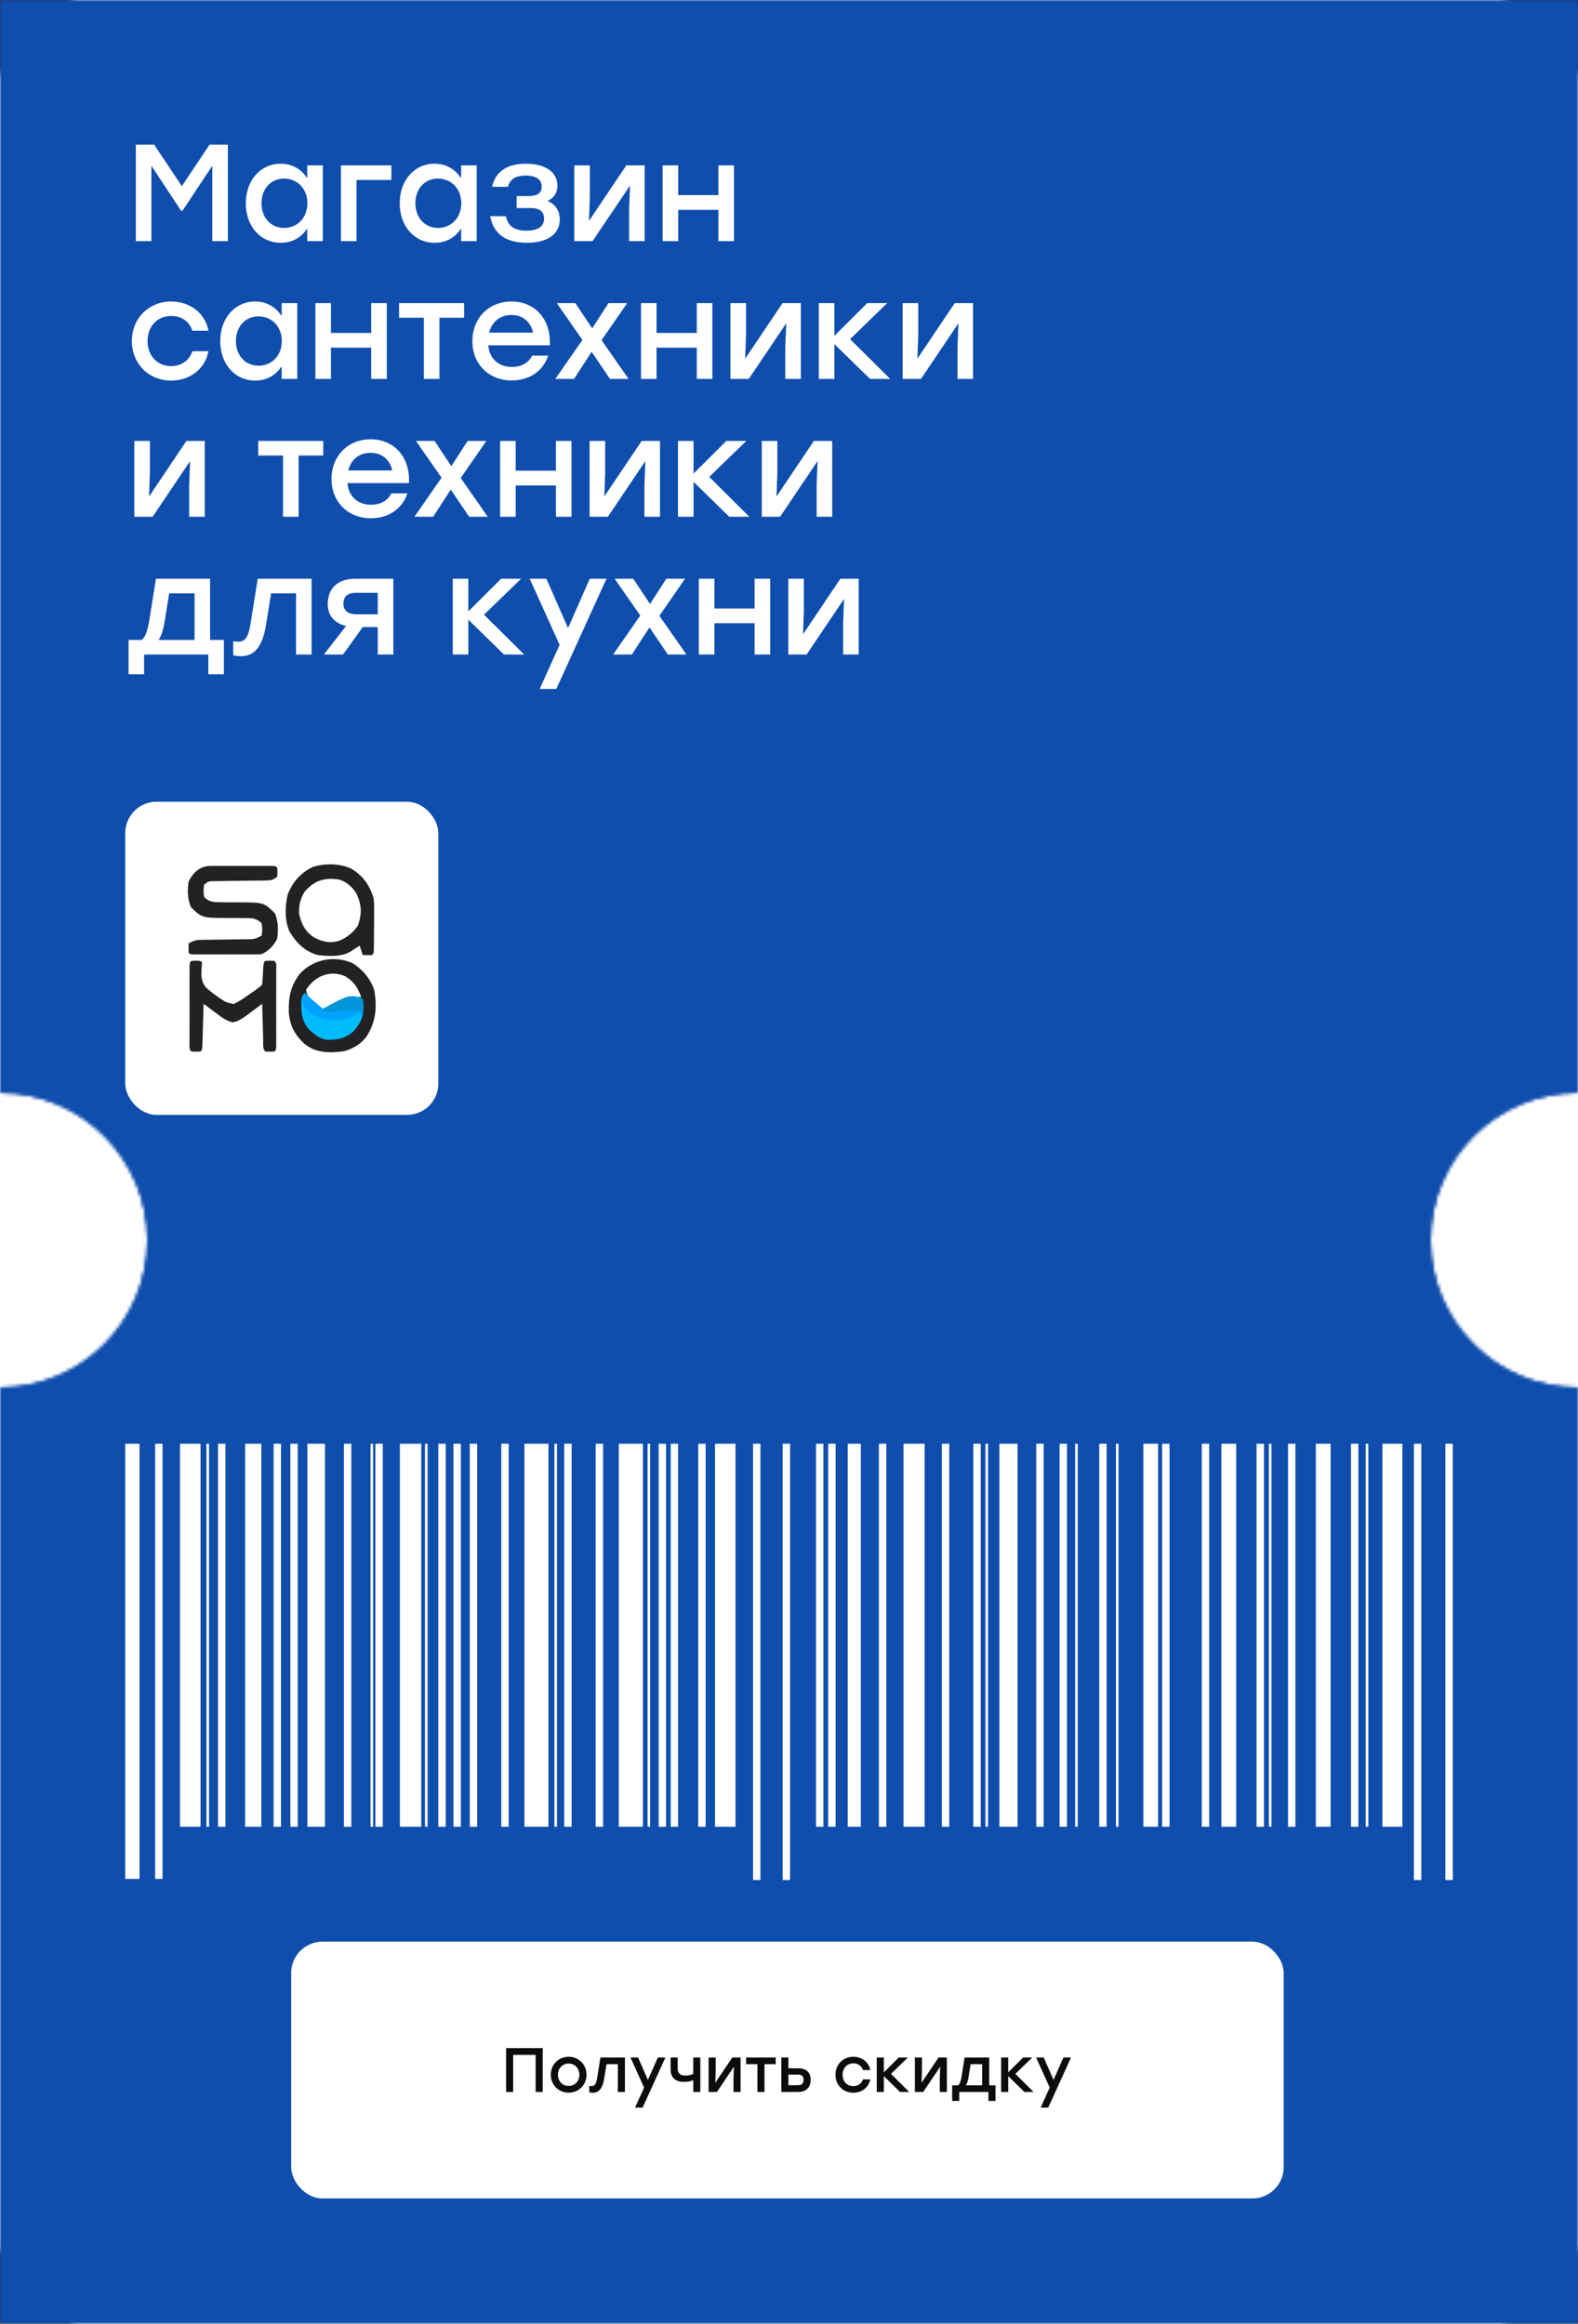 <?xml version="1.0" encoding="UTF-8"?> <svg xmlns="http://www.w3.org/2000/svg" width="504" height="742" viewBox="0 0 504 742" fill="none"><rect x="0" y="0" width="504" height="742" fill="#333333" stroke="none"/><path fill-rule="evenodd" clip-rule="evenodd" d="M0 26C0 11.641 11.641 0 26 0H478C492.359 0 504 11.641 504 26V349C478.043 349 457 370.043 457 396C457 421.957 478.043 443 504 443V716C504 730.359 492.359 742 478 742H26C11.641 742 0 730.359 0 716V443C25.957 443 47 421.957 47 396C47 370.043 25.957 349 0 349V26Z" fill="white"></path><rect y="245" width="504" height="353" fill="white"></rect><mask id="mask0_1_180" style="mask-type:alpha" maskUnits="userSpaceOnUse" x="0" y="0" width="504" height="742"><mask id="path-3-inside-1_1_180" fill="white"><path fill-rule="evenodd" clip-rule="evenodd" d="M0 0H504V349C478.043 349 457 370.043 457 396C457 421.957 478.043 443 504 443V742H0V443C25.957 443 47 421.957 47 396C47 370.043 25.957 349 0 349V0Z"></path></mask><path fill-rule="evenodd" clip-rule="evenodd" d="M0 0H504V349C478.043 349 457 370.043 457 396C457 421.957 478.043 443 504 443V742H0V443C25.957 443 47 421.957 47 396C47 370.043 25.957 349 0 349V0Z" fill="white"></path><path d="M504 0H505V-1H504V0ZM0 0V-1H-1V0H0ZM504 349V350H505V349H504ZM504 443H505V442H504V443ZM504 742V743H505V742H504ZM0 742H-1V743H0V742ZM0 443V442H-1V443H0ZM0 349H-1V350H0V349ZM504 0V-1H0V0V1H504V0ZM504 349H505V0H504H503V349H504ZM457 396H458C458 370.595 478.595 350 504 350V349V348C477.49 348 456 369.49 456 396H457ZM504 443V442C478.595 442 458 421.405 458 396H457H456C456 422.51 477.49 444 504 444V443ZM504 742H505V443H504H503V742H504ZM0 742V743H504V742V741H0V742ZM0 443H-1V742H0H1V443H0ZM47 396H46C46 421.405 25.405 442 0 442V443V444C26.51 444 48 422.51 48 396H47ZM0 349V350C25.405 350 46 370.595 46 396H47H48C48 369.49 26.51 348 0 348V349ZM0 0H-1V349H0H1V0H0Z" fill="black" mask="url(#path-3-inside-1_1_180)"></path></mask><g mask="url(#mask0_1_180)"><rect x="-118" width="731" height="742" fill="#0F4EAD"></rect></g><path d="M40 461L40 599.97L44.559 599.97L44.559 461L40 461Z" fill="white"></path><path d="M49.545 461L49.545 599.97L51.908 599.97L51.908 461L49.545 461Z" fill="white"></path><path d="M57.487 461L57.487 583.309L64.049 583.309L64.049 461L57.487 461Z" fill="white"></path><path d="M69.641 461L69.641 583.309L72.005 583.309L72.005 461L69.641 461Z" fill="white"></path><path d="M78.294 461L78.294 583.309L83.46 583.309L83.46 461L78.294 461Z" fill="white"></path><path d="M87.387 461L87.387 583.309L89.75 583.309L89.75 461L87.387 461Z" fill="white"></path><path d="M92.734 461L92.734 583.309L95.097 583.309L95.097 461L92.734 461Z" fill="white"></path><path d="M98.171 461L98.171 583.309L103.789 583.309L103.789 461L98.171 461Z" fill="white"></path><path d="M109.847 461L109.847 583.309L112.21 583.309L112.21 461L109.847 461Z" fill="white"></path><path d="M119.895 461L119.895 583.309L122.258 583.309L122.258 461L119.895 461Z" fill="white"></path><path d="M118.345 461L118.345 583.309L119.172 583.309L119.172 461L118.345 461Z" fill="white"></path><path d="M135.742 461L135.742 583.309L136.568 583.309L136.568 461L135.742 461Z" fill="white"></path><path d="M177.071 461L177.071 583.309L177.898 583.309L177.898 461L177.071 461Z" fill="white"></path><path d="M206.828 461L206.828 583.309L207.655 583.309L207.655 461L206.828 461Z" fill="white"></path><path d="M356.428 461L356.428 583.309L357.254 583.309L357.254 461L356.428 461Z" fill="white"></path><path d="M343.396 461L343.396 583.309L344.223 583.309L344.223 461L343.396 461Z" fill="white"></path><path d="M405.274 461L405.274 583.309L406.101 583.309L406.101 461L405.274 461Z" fill="white"></path><path d="M436.206 461L436.206 583.309L437.033 583.309L437.033 461L436.206 461Z" fill="white"></path><path d="M314.75 461L314.75 583.309L315.576 583.309L315.576 461L314.75 461Z" fill="white"></path><path d="M65.947 461L65.947 583.309L66.773 583.309L66.773 461L65.947 461Z" fill="white"></path><path d="M127.721 461L127.721 583.309L134.554 583.309L134.554 461L127.721 461Z" fill="white"></path><path d="M140.004 461L140.004 583.309L142.368 583.309L142.368 461L140.004 461Z" fill="white"></path><path d="M214.216 461L214.216 583.309L216.58 583.309L216.58 461L214.216 461Z" fill="white"></path><path d="M144.834 461L144.834 583.309L147.198 583.309L147.198 461L144.834 461Z" fill="white"></path><path d="M150.052 461L150.052 583.309L152.416 583.309L152.416 461L150.052 461Z" fill="white"></path><path d="M160.101 461L160.101 583.309L162.464 583.309L162.464 461L160.101 461Z" fill="white"></path><path d="M167.501 461L167.501 583.309L175.173 583.309L175.173 461L167.501 461Z" fill="white"></path><path d="M180.21 461L180.21 583.309L182.573 583.309L182.573 461L180.21 461Z" fill="white"></path><path d="M190.258 461L190.258 583.309L192.621 583.309L192.621 461L190.258 461Z" fill="white"></path><path d="M197.646 461L197.646 583.309L205.33 583.309L205.33 461L197.646 461Z" fill="white"></path><path d="M210.367 461L210.367 583.309L212.731 583.309L212.731 461L210.367 461Z" fill="white"></path><path d="M223.012 461L223.012 583.309L225.375 583.309L225.375 461L223.012 461Z" fill="white"></path><path d="M228.371 461L228.371 583.309L234.919 583.309L234.919 461L228.371 461Z" fill="white"></path><path d="M240.512 461.001L240.512 600.319L242.875 600.319L242.875 461.001L240.512 461.001Z" fill="white"></path><path d="M249.979 461.001L249.979 600.319L252.342 600.319L252.342 461.001L249.979 461.001Z" fill="white"></path><path d="M260.621 461L260.621 583.309L262.985 583.309L262.985 461L260.621 461Z" fill="white"></path><path d="M264.521 461L264.521 583.309L266.885 583.309L266.885 461L264.521 461Z" fill="white"></path><path d="M270.76 461L270.76 583.309L274.944 583.309L274.944 461L270.76 461Z" fill="white"></path><path d="M280.717 461L280.717 583.309L283.081 583.309L283.081 461L280.717 461Z" fill="white"></path><path d="M288.583 461L288.583 583.309L295.325 583.309L295.325 461L288.583 461Z" fill="white"></path><path d="M300.827 461L300.827 583.309L303.191 583.309L303.191 461L300.827 461Z" fill="white"></path><path d="M310.875 461L310.875 583.309L313.238 583.309L313.238 461L310.875 461Z" fill="white"></path><path d="M319.206 461L319.206 583.309L325.005 583.309L325.005 461L319.206 461Z" fill="white"></path><path d="M330.971 461L330.971 583.309L333.335 583.309L333.335 461L330.971 461Z" fill="white"></path><path d="M338.424 461L338.424 583.309L340.787 583.309L340.787 461L338.424 461Z" fill="white"></path><path d="M351.08 461L351.08 583.309L353.444 583.309L353.444 461L351.08 461Z" fill="white"></path><path d="M365.185 461L365.185 583.309L369.873 583.309L369.873 461L365.185 461Z" fill="white"></path><path d="M371.177 461L371.177 583.309L373.54 583.309L373.54 461L371.177 461Z" fill="white"></path><path d="M383.834 461L383.834 583.309L386.198 583.309L386.198 461L383.834 461Z" fill="white"></path><path d="M390.098 461L390.098 583.309L394.825 583.309L394.825 461L390.098 461Z" fill="white"></path><path d="M401.334 461L401.334 583.309L403.698 583.309L403.698 461L401.334 461Z" fill="white"></path><path d="M411.383 461L411.383 583.309L413.747 583.309L413.747 461L411.383 461Z" fill="white"></path><path d="M420.255 461L420.255 583.309L424.982 583.309L424.982 461L420.255 461Z" fill="white"></path><path d="M431.492 461L431.492 583.309L433.856 583.309L433.856 461L431.492 461Z" fill="white"></path><path d="M441.54 461L441.54 583.309L447.894 583.309L447.894 461L441.54 461Z" fill="white"></path><path d="M451.588 461.001L451.589 600.319L453.952 600.319L453.952 461.001L451.588 461.001Z" fill="white"></path><path d="M461.636 461.001L461.636 600.319L464 600.319L464 461.001L461.636 461.001Z" fill="white"></path><rect x="40" y="256" width="100" height="100" rx="10" fill="white"></rect><g clip-path="url(#clip0_1_180)"><path d="M67.399 276.501C68.082 276.498 68.082 276.498 68.779 276.496C69.518 276.497 69.518 276.497 70.272 276.499C71.028 276.498 71.028 276.498 71.8 276.497C72.867 276.497 73.933 276.498 75 276.5C76.639 276.503 78.279 276.5 79.918 276.497C80.952 276.497 81.986 276.498 83.021 276.499C83.514 276.498 84.008 276.497 84.517 276.496C84.971 276.497 85.424 276.499 85.892 276.501C86.293 276.501 86.695 276.501 87.109 276.502C88.028 276.564 88.028 276.564 88.525 277.058C88.649 278.507 88.649 278.507 88.525 280.019C87.019 281.017 86.714 281.13 85.022 281.147C84.62 281.154 84.217 281.161 83.803 281.167C83.154 281.171 83.154 281.171 82.491 281.175C81.822 281.186 81.822 281.186 81.14 281.197C79.231 281.228 77.321 281.247 75.412 281.268C74.018 281.285 72.625 281.307 71.232 281.329C70.583 281.333 70.583 281.333 69.921 281.337C69.518 281.344 69.116 281.351 68.701 281.357C68.17 281.363 68.17 281.363 67.629 281.368C66.524 281.453 66.524 281.453 65.199 282.486C64.935 284.495 64.935 284.495 65.199 286.434C66.88 288.105 68.29 288.096 70.604 288.097C71.28 288.106 71.957 288.114 72.633 288.123C73.691 288.128 74.748 288.13 75.805 288.129C84.231 288.144 84.231 288.144 87.78 291.584C88.905 294.242 88.922 296.914 88.525 299.757C87.383 302.05 85.876 303.541 83.562 304.692C82.829 304.738 82.095 304.755 81.361 304.756C80.906 304.757 80.45 304.759 79.981 304.76C79.488 304.759 78.996 304.758 78.488 304.757C77.732 304.758 77.732 304.758 76.96 304.759C75.894 304.759 74.827 304.758 73.76 304.756C72.121 304.753 70.482 304.756 68.843 304.759C67.808 304.759 66.774 304.758 65.74 304.757C65.246 304.758 64.752 304.759 64.244 304.76C63.79 304.759 63.336 304.757 62.868 304.756C62.467 304.755 62.066 304.755 61.652 304.754C60.732 304.692 60.732 304.692 60.236 304.198C60.216 303.212 60.215 302.224 60.236 301.238C61.632 300.456 62.646 300.126 64.245 300.109C64.834 300.099 64.834 300.099 65.434 300.089C65.854 300.086 66.273 300.084 66.705 300.081C67.356 300.07 67.356 300.07 68.021 300.059C69.877 300.028 71.732 300.009 73.588 299.988C74.944 299.972 76.299 299.949 77.654 299.927C78.075 299.924 78.495 299.922 78.928 299.919C81.391 299.878 81.391 299.878 83.562 298.77C83.825 296.761 83.825 296.761 83.562 294.823C81.88 293.151 80.471 293.16 78.157 293.159C77.48 293.15 76.803 293.142 76.127 293.133C75.07 293.128 74.012 293.126 72.955 293.127C64.529 293.113 64.529 293.113 60.98 289.672C59.855 287.015 59.839 284.342 60.236 281.499C61.754 278.451 63.939 276.504 67.399 276.501Z" fill="#222225"></path><path d="M112.175 277.364C115.927 279.635 118.126 282.657 119.331 286.9C119.514 288.312 119.518 289.695 119.494 291.117C119.493 291.5 119.492 291.883 119.491 292.278C119.488 293.079 119.481 293.88 119.47 294.681C119.455 295.912 119.45 297.143 119.447 298.374C119.443 299.155 119.438 299.936 119.432 300.716C119.429 301.27 119.429 301.27 119.425 301.835C119.389 304.408 119.389 304.408 118.835 304.969C117.844 304.989 116.853 304.99 115.861 304.969C115.534 303.975 115.207 302.981 114.87 301.957C114.601 302.133 114.332 302.308 114.055 302.489C113.701 302.717 113.346 302.945 112.981 303.181C112.454 303.521 112.454 303.521 111.918 303.869C108.915 305.642 104.866 305.348 101.488 304.969C97.41 303.83 94.705 301.131 92.519 297.558C90.87 294 90.981 289.269 91.917 285.534C93.521 281.573 96.114 278.586 99.981 276.805C103.9 275.647 108.423 275.658 112.175 277.364ZM97.321 284.712C95.896 286.917 95.369 289.323 95.54 291.919C96.33 295.254 97.561 297.597 100.496 299.448C103.18 300.801 105.411 301.256 108.324 300.414C110.877 299.33 112.798 297.817 114.344 295.495C115.625 291.678 115.539 289.034 113.879 285.394C112.538 283.212 110.842 281.706 108.427 280.877C103.834 280.119 100.384 281.094 97.321 284.712Z" fill="#222225"></path><path d="M112.711 307.619C115.803 309.548 118.447 312.664 119.551 316.305C120.47 321.698 120.044 326.21 117.199 330.773C115.319 333.38 112.99 334.742 109.993 335.655C105.408 336.252 101.108 336.396 97.29 333.361C94.225 330.51 92.614 327.669 92.252 323.409C92.099 318.416 92.774 315.037 95.641 311.06C99.977 306.255 106.972 304.931 112.711 307.619ZM97.779 316.03C97.873 318.101 99.121 318.861 100.496 320.235C100.9 320.643 101.304 321.05 101.72 321.47C102.031 321.777 102.343 322.085 102.664 322.402C103.172 322.15 103.679 321.898 104.202 321.639C111.21 318.251 111.21 318.251 115.367 318.324C114.211 315.281 113.019 313.436 110.298 311.737C105.473 309.669 100.643 311.547 97.779 316.03Z" fill="#222225"></path><path d="M97.29 317.049C97.618 317.345 97.618 317.345 97.952 317.647C98.248 317.912 98.543 318.178 98.847 318.451C99.281 318.841 99.281 318.841 99.723 319.24C100.85 320.231 101.999 321.19 103.153 322.147C103.625 321.889 104.098 321.632 104.584 321.366C111.406 317.77 111.406 317.77 115.367 318.578C116.191 319.438 116.018 320.458 116.069 321.637C116.041 324.901 115.012 326.902 112.924 329.283C110.416 331.599 107.72 332.076 104.456 332.041C101.841 331.621 99.796 329.997 98.065 327.961C96.564 325.753 96.24 323.745 96.221 321.095C96.214 320.658 96.207 320.221 96.2 319.771C96.313 318.578 96.313 318.578 97.29 317.049Z" fill="#00BCFD"></path><path d="M97.29 317.049C97.618 317.345 97.618 317.345 97.952 317.647C98.248 317.912 98.543 318.178 98.847 318.451C99.281 318.841 99.281 318.841 99.723 319.24C100.85 320.231 101.999 321.19 103.153 322.147C103.625 321.889 104.098 321.632 104.584 321.366C111.406 317.77 111.406 317.77 115.367 318.578C115.856 319.088 115.856 319.088 115.904 320.365C115.898 320.879 115.892 321.394 115.886 321.924C115.882 322.439 115.877 322.955 115.873 323.487C115.867 323.886 115.861 324.284 115.856 324.695C115.533 324.191 115.211 323.686 114.879 323.166C114.364 323.492 113.851 323.818 113.321 324.154C109.888 326.181 106.317 326.147 102.573 325.078C99.899 324.166 97.692 322.746 96.313 320.108C96.513 317.86 96.513 317.86 97.29 317.049Z" fill="#00A2FD"></path><path d="M115.367 318.578C115.856 319.088 115.856 319.088 115.904 320.365C115.898 320.879 115.892 321.394 115.886 321.924C115.882 322.44 115.877 322.955 115.873 323.487C115.867 323.886 115.861 324.284 115.856 324.695C115.694 324.023 115.533 323.35 115.367 322.656C114.003 322.643 112.639 322.633 111.275 322.625C110.887 322.62 110.5 322.616 110.1 322.612C108.027 322.539 108.027 322.539 106.084 323.166C105.107 323.187 104.13 323.188 103.153 323.166C103.153 322.83 103.153 322.493 103.153 322.147C111.24 317.737 111.24 317.737 115.367 318.578Z" fill="#0094DA"></path><path d="M62.572 306.758C64.048 306.821 64.048 306.821 64.54 307.329C64.494 307.788 64.448 308.247 64.401 308.719C64.248 311.307 64.129 313.381 65.834 315.379C66.88 316.32 67.948 317.149 69.091 317.961C69.467 318.228 69.843 318.495 70.23 318.77C72.298 320.125 72.298 320.125 74.657 320.597C76.452 319.739 78.046 318.647 79.669 317.485C80.006 317.249 80.343 317.014 80.69 316.771C82.283 315.7 82.283 315.7 83.729 314.438C83.832 313.255 83.91 312.069 83.975 310.884C84.166 307.385 84.166 307.385 84.713 306.821C86.189 306.758 86.189 306.758 87.665 306.821C88.498 307.681 88.22 308.765 88.221 309.942C88.222 310.5 88.224 311.057 88.225 311.632C88.224 312.238 88.223 312.845 88.222 313.47C88.223 314.088 88.223 314.706 88.224 315.343C88.224 316.652 88.223 317.962 88.221 319.272C88.218 321.285 88.221 323.297 88.224 325.31C88.224 326.579 88.223 327.848 88.222 329.116C88.223 329.723 88.224 330.33 88.225 330.955C88.223 331.791 88.223 331.791 88.221 332.644C88.22 333.138 88.22 333.631 88.219 334.14C88.157 335.258 88.157 335.258 87.665 335.765C86.189 335.829 86.189 335.829 84.713 335.765C83.798 334.821 84.102 333.252 84.065 331.987C84.044 331.324 84.024 330.661 84.002 329.978C83.983 329.273 83.963 328.568 83.944 327.863C83.923 327.156 83.901 326.449 83.879 325.741C83.827 324.005 83.777 322.268 83.729 320.532C83.506 320.701 83.283 320.87 83.053 321.044C82.033 321.812 81.005 322.568 79.977 323.324C79.626 323.591 79.275 323.857 78.914 324.132C77.402 325.234 76.197 326.037 74.38 326.466C72.166 325.943 70.594 324.7 68.783 323.324C68.421 323.058 68.059 322.792 67.686 322.517C66.796 321.862 65.912 321.2 65.032 320.532C65.019 320.975 65.007 321.418 64.994 321.875C64.948 323.515 64.899 325.155 64.849 326.795C64.827 327.506 64.807 328.217 64.787 328.928C64.759 329.947 64.727 330.967 64.695 331.987C64.677 332.601 64.659 333.215 64.641 333.848C64.54 335.258 64.54 335.258 64.048 335.765C62.572 335.829 62.572 335.829 61.095 335.765C60.263 334.906 60.541 333.821 60.54 332.644C60.537 331.808 60.537 331.808 60.535 330.955C60.536 330.348 60.537 329.742 60.538 329.116C60.538 328.499 60.537 327.881 60.537 327.244C60.536 325.934 60.537 324.624 60.539 323.315C60.542 321.302 60.539 319.289 60.536 317.277C60.536 316.008 60.537 314.739 60.538 313.47C60.537 312.863 60.536 312.257 60.535 311.632C60.537 311.074 60.538 310.517 60.54 309.942C60.54 309.449 60.541 308.955 60.541 308.447C60.638 306.706 60.849 306.832 62.572 306.758Z" fill="#222225"></path></g><path d="M43.388 77V46.2H49.24L58.084 59.444L66.928 46.2H72.78V77H67.808V52.932L58.304 67.276H57.82L48.36 52.932V77H43.388ZM89.683 77.528C83.215 77.528 78.507 72.292 78.507 64.9C78.507 57.508 83.302 52.272 89.638 52.272C93.422 52.272 96.371 54.164 98.13 56.936V52.8H103.103V77H98.13V72.952C96.326 75.724 93.466 77.528 89.683 77.528ZM83.522 64.9C83.522 69.564 86.558 72.776 90.739 72.776C94.963 72.776 98.174 69.564 98.174 64.9C98.174 60.28 94.963 57.024 90.739 57.024C86.514 57.024 83.522 60.28 83.522 64.9ZM125.008 52.8V57.464H113.876V77H108.904V52.8H125.008ZM138.839 77.528C132.371 77.528 127.663 72.292 127.663 64.9C127.663 57.508 132.459 52.272 138.795 52.272C142.579 52.272 145.527 54.164 147.287 56.936V52.8H152.259V77H147.287V72.952C145.483 75.724 142.623 77.528 138.839 77.528ZM132.679 64.9C132.679 69.564 135.715 72.776 139.895 72.776C144.119 72.776 147.331 69.564 147.331 64.9C147.331 60.28 144.119 57.024 139.895 57.024C135.671 57.024 132.679 60.28 132.679 64.9ZM168.356 77.528C160.788 77.528 157.488 74.052 156.564 69.036H161.58C162.284 72.38 164.44 73.656 168.224 73.656C172.096 73.656 173.768 72.116 173.768 69.784C173.768 68.112 172.976 66.44 169.5 66.44H165.012V62.612H168.62C172.008 62.612 173.02 61.38 173.02 59.62C173.02 57.64 171.656 56.056 167.872 56.056C165.276 56.056 162.9 56.892 162.24 59.664H157.18C158.06 55.44 161.228 52.272 167.96 52.272C174.12 52.272 178.036 54.956 178.036 59.268C178.036 61.688 176.804 63.272 174.868 64.196C177.464 65.164 178.784 67.408 178.784 70.136C178.784 74.8 174.692 77.528 168.356 77.528ZM205.896 52.8V77H200.924V66.88L201.232 59.224L189.264 77H183.412V52.8H188.384V62.92L188.12 70.532L200.044 52.8H205.896ZM216.614 77H211.642V52.8H216.614V62.304H229.462V52.8H234.434V77H229.462V67.012H216.614V77ZM54.652 121.528C47.48 121.528 42.112 116.116 42.112 108.9C42.112 101.684 47.48 96.272 54.696 96.272C60.416 96.272 65.476 99.748 66.576 105.6H61.428C60.504 102.564 57.82 100.892 54.696 100.892C50.208 100.892 47.128 104.236 47.128 108.9C47.128 113.608 50.296 116.908 54.652 116.908C57.82 116.908 60.504 115.148 61.428 112.156H66.576C65.432 118.14 60.328 121.528 54.652 121.528ZM81.519 121.528C75.05 121.528 70.343 116.292 70.343 108.9C70.343 101.508 75.138 96.272 81.475 96.272C85.258 96.272 88.207 98.164 89.966 100.936V96.8H94.939V121H89.966V116.952C88.162 119.724 85.302 121.528 81.519 121.528ZM75.359 108.9C75.359 113.564 78.394 116.776 82.575 116.776C86.799 116.776 90.01 113.564 90.01 108.9C90.01 104.28 86.799 101.024 82.575 101.024C78.35 101.024 75.359 104.28 75.359 108.9ZM105.712 121H100.74V96.8H105.712V106.304H118.56V96.8H123.532V121H118.56V111.012H105.712V121ZM127.466 101.464V96.8H148.234V101.464H140.358V121H135.386V101.464H127.466ZM163.45 121.484C156.102 121.484 150.866 116.248 150.866 108.944C150.866 101.64 156.058 96.272 163.362 96.272C171.15 96.272 176.078 102.3 175.594 110.264H155.97C156.322 114.708 159.446 117.172 163.494 117.172C166.398 117.172 168.818 115.94 169.962 113.564H175.11C173.218 118.976 168.598 121.484 163.45 121.484ZM156.234 106.216H170.27C169.522 102.872 167.058 100.584 163.362 100.584C159.578 100.584 157.026 102.916 156.234 106.216ZM200.321 96.8L192.137 108.636L200.761 121H194.821L188.969 112.332L183.337 121H177.353L186.021 108.548L177.837 96.8H183.777L189.145 104.852L194.337 96.8H200.321ZM209.696 121H204.724V96.8H209.696V106.304H222.544V96.8H227.516V121H222.544V111.012H209.696V121ZM255.783 96.8V121H250.811V110.88L251.119 103.224L239.151 121H233.299V96.8H238.271V106.92L238.007 114.532L249.931 96.8H255.783ZM266.501 96.8V107.228L276.973 96.8H283.353L271.517 108.284L284.321 121H277.897L266.501 109.868V121H261.529V96.8H266.501ZM310.783 96.8V121H305.811V110.88L306.119 103.224L294.151 121H288.299V96.8H293.271V106.92L293.007 114.532L304.931 96.8H310.783ZM65.388 140.8V165H60.416V154.88L60.724 147.224L48.756 165H42.904V140.8H47.876V150.92L47.612 158.532L59.536 140.8H65.388ZM82.478 145.464V140.8H103.246V145.464H95.37V165H90.398V145.464H82.478ZM118.462 165.484C111.114 165.484 105.878 160.248 105.878 152.944C105.878 145.64 111.07 140.272 118.374 140.272C126.162 140.272 131.09 146.3 130.606 154.264H110.982C111.334 158.708 114.458 161.172 118.506 161.172C121.41 161.172 123.83 159.94 124.974 157.564H130.122C128.23 162.976 123.61 165.484 118.462 165.484ZM111.246 150.216H125.282C124.534 146.872 122.07 144.584 118.374 144.584C114.59 144.584 112.038 146.916 111.246 150.216ZM155.333 140.8L147.149 152.636L155.773 165H149.833L143.981 156.332L138.349 165H132.365L141.033 152.548L132.849 140.8H138.789L144.157 148.852L149.349 140.8H155.333ZM164.708 165H159.736V140.8H164.708V150.304H177.556V140.8H182.528V165H177.556V155.012H164.708V165ZM210.794 140.8V165H205.822V154.88L206.13 147.224L194.162 165H188.31V140.8H193.282V150.92L193.018 158.532L204.942 140.8H210.794ZM221.513 140.8V151.228L231.985 140.8H238.365L226.529 152.284L239.333 165H232.909L221.513 153.868V165H216.541V140.8H221.513ZM265.794 140.8V165H260.822V154.88L261.13 147.224L249.162 165H243.31V140.8H248.282V150.92L248.018 158.532L259.942 140.8H265.794ZM71.504 204.336V215.292H66.532V209H46.028V215.292H41.056V204.336H45.236C46.336 203.544 47.084 201.696 47.656 198.22L49.812 184.8H67.104V204.336H71.504ZM50.648 204.336H62.132V189.464H54.036L52.584 198.44C52.144 201.3 51.484 203.148 50.648 204.336ZM76.95 209.528C76.158 209.528 75.278 209.396 74.486 209.264V204.776C74.97 204.82 75.454 204.908 75.938 204.908C78.27 204.908 79.282 203.632 80.03 199.144L82.318 184.8H99.522V209H94.55V189.464H86.586L84.958 199.584C83.77 206.8 81.086 209.528 76.95 209.528ZM120.651 209V200.244H115.855L109.563 209H103.447L110.531 199.892C107.187 199.056 104.679 196.944 104.679 192.896C104.679 187.308 108.507 184.8 113.479 184.8H125.623V209H120.651ZM109.695 192.808C109.695 194.788 110.927 196.152 113.875 196.152H120.651V189.288H113.743C110.663 189.288 109.695 190.784 109.695 192.808ZM149.583 184.8V195.228L160.055 184.8H166.435L154.599 196.284L167.403 209H160.979L149.583 197.868V209H144.611V184.8H149.583ZM193.697 184.8L177.681 220H172.357L178.737 205.92L169.189 184.8H174.513L181.421 200.552L188.373 184.8H193.697ZM218.797 184.8L210.613 196.636L219.237 209H213.297L207.445 200.332L201.813 209H195.829L204.497 196.548L196.313 184.8H202.253L207.621 192.852L212.813 184.8H218.797ZM228.173 209H223.201V184.8H228.173V194.304H241.021V184.8H245.993V209H241.021V199.012H228.173V209ZM274.259 184.8V209H269.287V198.88L269.595 191.224L257.627 209H251.775V184.8H256.747V194.92L256.483 202.532L268.407 184.8H274.259Z" fill="white"></path><rect x="93" y="620" width="317" height="82" rx="10" fill="white"></rect><path d="M171.08 668V656.16H163.9V668H161.64V654H173.34V668H171.08ZM181.621 656.76C184.781 656.76 187.321 659.18 187.321 662.5C187.321 665.8 184.821 668.22 181.621 668.22C178.441 668.22 175.921 665.78 175.921 662.5C175.921 659.18 178.481 656.76 181.621 656.76ZM178.201 662.5C178.201 664.62 179.701 666.08 181.621 666.08C183.541 666.08 185.041 664.62 185.041 662.5C185.041 660.38 183.521 658.92 181.621 658.92C179.721 658.92 178.201 660.38 178.201 662.5ZM189.334 668.24C188.974 668.24 188.574 668.18 188.214 668.12V666.08C188.434 666.1 188.654 666.14 188.874 666.14C189.934 666.14 190.394 665.56 190.734 663.52L191.774 657H199.594V668H197.334V659.12H193.714L192.974 663.72C192.434 667 191.214 668.24 189.334 668.24ZM212.518 657L205.238 673H202.818L205.718 666.6L201.378 657H203.798L206.938 664.16L210.098 657H212.518ZM218.524 664.78C216.084 664.78 214.184 663.76 214.184 660.76V657H216.444V660.22C216.444 662 217.064 662.76 218.964 662.76C219.844 662.76 220.804 662.58 221.424 662.22V657H223.684V668H221.424V664.24C220.664 664.56 219.664 664.78 218.524 664.78ZM236.54 657V668H234.28V663.4L234.42 659.92L228.98 668H226.32V657H228.58V661.6L228.46 665.06L233.88 657H236.54ZM238.312 659.12V657H247.752V659.12H244.172V668H241.912V659.12H238.312ZM254.983 660.44C257.243 660.44 258.923 661.5 258.923 664.14C258.923 666.78 257.163 668 254.903 668H249.543V657H251.803V660.44H254.983ZM251.803 665.84H254.843C256.223 665.84 256.643 665.12 256.643 664.14C256.643 663.12 256.243 662.44 254.863 662.44H251.803V665.84ZM272.539 668.24C269.279 668.24 266.839 665.78 266.839 662.5C266.839 659.22 269.279 656.76 272.559 656.76C275.159 656.76 277.459 658.34 277.959 661H275.619C275.199 659.62 273.979 658.86 272.559 658.86C270.519 658.86 269.119 660.38 269.119 662.5C269.119 664.64 270.559 666.14 272.539 666.14C273.979 666.14 275.199 665.34 275.619 663.98H277.959C277.439 666.7 275.119 668.24 272.539 668.24ZM282.291 657V661.74L287.051 657H289.951L284.571 662.22L290.391 668H287.471L282.291 662.94V668H280.031V657H282.291ZM302.419 657V668H300.159V663.4L300.299 659.92L294.859 668H292.199V657H294.459V661.6L294.339 665.06L299.759 657H302.419ZM317.953 665.88V670.86H315.693V668H306.373V670.86H304.113V665.88H306.013C306.513 665.52 306.853 664.68 307.113 663.1L308.093 657H315.953V665.88H317.953ZM308.473 665.88H313.693V659.12H310.013L309.353 663.2C309.153 664.5 308.853 665.34 308.473 665.88ZM322.018 657V661.74L326.778 657H329.678L324.298 662.22L330.118 668H327.198L322.018 662.94V668H319.757V657H322.018ZM342.069 657L334.789 673H332.369L335.269 666.6L330.929 657H333.349L336.489 664.16L339.649 657H342.069Z" fill="#0C0C0C"></path><defs><clipPath id="clip0_1_180"><rect width="60" height="60" fill="white" transform="translate(60 276)"></rect></clipPath></defs></svg> 